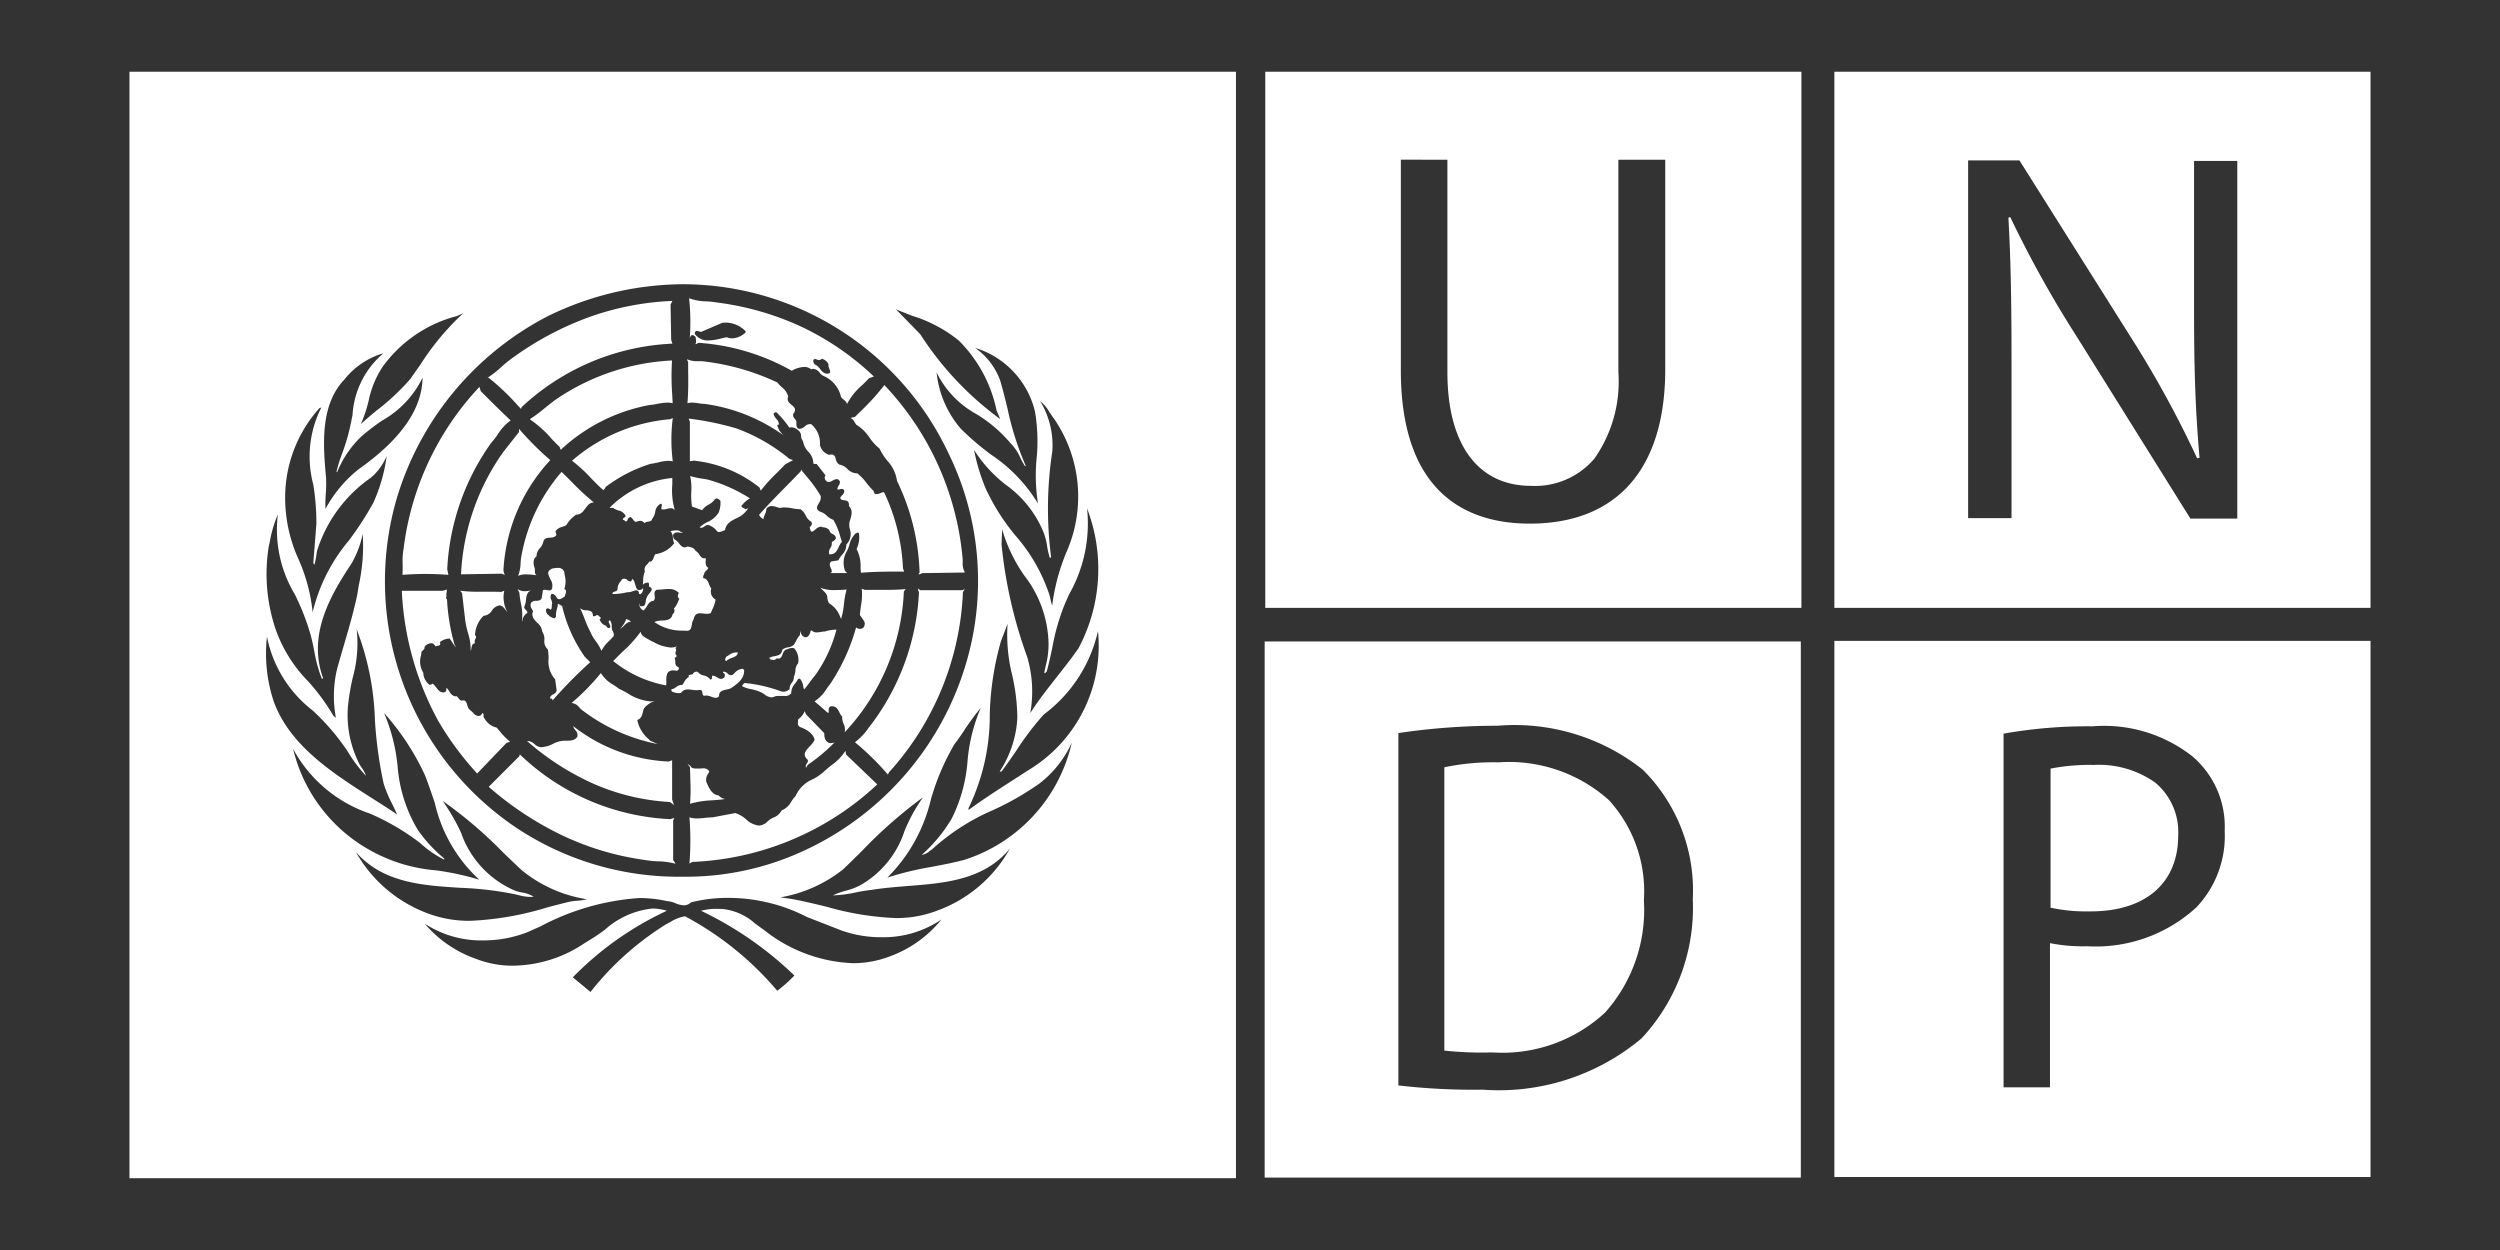 <svg xmlns="http://www.w3.org/2000/svg" xmlns:xlink="http://www.w3.org/1999/xlink" width="80" height="40" viewBox="0 0 80 40">
  <rect x="0" y="0" width="80" height="40" fill="#333333" stroke="none"/>
  <defs>
    <clipPath id="clip-path">
      <rect id="Tropical-Homes-Limited-Job-Circular" width="80" height="40" transform="translate(373 8005)" fill="#e8e8e8"/>
    </clipPath>
  </defs>
  <g id="Mask_Group_33" data-name="Mask Group 33" transform="translate(-373 -8005)" clip-path="url(#clip-path)">
    <g id="undp-seeklogo.com" transform="translate(377.143 8007.295)">
      <g id="Group_726" data-name="Group 726" transform="translate(36.326 0)">
        <path id="Subtraction_3" data-name="Subtraction 3" d="M17.157,35.389H0V18.232H17.157V35.388ZM7.445,20.929a21.516,21.516,0,0,0-3.166.234V32.439a21.086,21.086,0,0,0,2.7.136,7.114,7.114,0,0,0,5.081-1.641A6.126,6.126,0,0,0,13.7,26.478a5.439,5.439,0,0,0-1.6-4.143A6.608,6.608,0,0,0,7.445,20.929Zm27.943,14.44H18.231V18.213H35.388V35.369Zm-8.91-14.422a15.39,15.39,0,0,0-2.833.235V32.5H25.13V27.885a5.3,5.3,0,0,0,1.191.1,4.753,4.753,0,0,0,3.5-1.251,3.315,3.315,0,0,0,.9-2.443,2.951,2.951,0,0,0-1.035-2.384A4.577,4.577,0,0,0,26.478,20.948ZM7.3,31.383H7.25a11.212,11.212,0,0,1-1.5-.059V22.258A7.659,7.659,0,0,1,7.484,22.1a4.79,4.79,0,0,1,3.533,1.21,4.325,4.325,0,0,1,1.118,3.206,4.928,4.928,0,0,1-1.242,3.592A4.832,4.832,0,0,1,7.3,31.383Zm19.133-4.514H26.38a5.3,5.3,0,0,1-1.231-.118V22.3a6.57,6.57,0,0,1,1.388-.117,3.117,3.117,0,0,1,1.956.561,2.061,2.061,0,0,1,.74,1.7C29.233,25.963,28.187,26.869,26.435,26.869Zm8.953-9.712H18.231V0H35.388V17.157ZM23.859,4.651h0a35.68,35.68,0,0,0,2.13,3.829L29.624,14.3h1.5V2.854H29.741V7.661c0,1.64.03,3.066.176,4.69l-.078.019a33.452,33.452,0,0,0-2.032-3.732l-3.654-5.8H22.511V14.285H23.9V9.4c0-1.808-.016-3.23-.1-4.729l.058-.019ZM17.176,17.157H.02V0H17.176V17.157ZM4.358,2.814V9.556c0,4.054,2.242,4.905,4.123,4.905,2.8,0,4.338-1.756,4.338-4.944v-6.7h-1.5v6.8a4.285,4.285,0,0,1-.767,2.763,2.489,2.489,0,0,1-2.027.872c-1.7,0-2.677-1.325-2.677-3.635v-6.8Z" fill="#fff"/>
      </g>
      <g id="Group_727" data-name="Group 727" transform="translate(0 0)">
        <path id="Subtraction_2" data-name="Subtraction 2" d="M35.408,35.408H0V0H35.408V35.408ZM16.734,26.778a1.56,1.56,0,0,1,.462.072,10.2,10.2,0,0,0-3.009,2.129l.566.469a9.382,9.382,0,0,1,2.423-2.169c.046-.023.092-.048.137-.073h0a1.264,1.264,0,0,1,.466-.18,10.1,10.1,0,0,1,2.951,2.384l.011-.009a4.318,4.318,0,0,0,.536-.48A11.33,11.33,0,0,0,18.29,26.85a1.883,1.883,0,0,1,.587-.059l.079,0a1.83,1.83,0,0,1,1.064.468l0,0c.091.066.184.134.279.2a4.856,4.856,0,0,0,2.847,1.068,3.289,3.289,0,0,0,1.159-.208,3.8,3.8,0,0,0,1.68-1.192,3.3,3.3,0,0,1-1.931.569,3.741,3.741,0,0,1-1.273-.217l-1.1-.429a5.5,5.5,0,0,0-2.522-.613,4.839,4.839,0,0,0-1.191.144.327.327,0,0,1-.228.095.783.783,0,0,1-.267-.067.785.785,0,0,0-.267-.067,4.072,4.072,0,0,0-.888-.1,7.843,7.843,0,0,0-3.167.908l-.063.028-.356.158a3.871,3.871,0,0,1-1.412.262,3.3,3.3,0,0,1-1.871-.535,3.8,3.8,0,0,0,1.661,1.133,3.19,3.19,0,0,0,1.163.211,4.166,4.166,0,0,0,2.316-.739,6.327,6.327,0,0,0,.631-.417A2.675,2.675,0,0,1,16.734,26.778Zm-9.484-1.8h0a4.388,4.388,0,0,0,2.4,1.993,3.74,3.74,0,0,0,1.259.2,9.8,9.8,0,0,0,2.463-.43c.219-.058.426-.112.636-.163a1.633,1.633,0,0,1,.315-.049,1.44,1.44,0,0,0,.311-.049,4.332,4.332,0,0,1-2.091-.937c-.191-.177-.38-.36-.563-.536l-.025-.024a13.8,13.8,0,0,0-1.933-1.649,6.571,6.571,0,0,1,.589,1.018,3.125,3.125,0,0,0,1.638,1.815,1.239,1.239,0,0,0,.323.1,1,1,0,0,1,.361.13.8.8,0,0,1-.121.009,1.535,1.535,0,0,1-.372-.06c-.07-.017-.14-.035-.21-.046a10.751,10.751,0,0,0-1.619-.184C9.385,26.041,8.116,25.961,7.25,24.974ZM25.4,23.215a14.646,14.646,0,0,0-1.96,1.72c-.173.171-.388.383-.6.586a4.425,4.425,0,0,1-2.013.9l.293.04c.4.066.8.166,1.2.263a9.317,9.317,0,0,0,2.195.359,3.618,3.618,0,0,0,1.316-.232,4.367,4.367,0,0,0,2.345-1.994c-.828,1.006-2.07,1.107-3.271,1.2-.386.031-.785.064-1.164.125a4.96,4.96,0,0,0-.5.081h-.006a3.736,3.736,0,0,1-.727.094,2.514,2.514,0,0,1,.42-.151,1.921,1.921,0,0,0,.537-.22A3.093,3.093,0,0,0,24.8,24.3a5.3,5.3,0,0,1,.6-1.089ZM5.237,21.671h0A5.053,5.053,0,0,0,7.6,24.856a5.168,5.168,0,0,0,2.207.7,8.767,8.767,0,0,1,1.388.3,4.774,4.774,0,0,1-1.427-2.467c-.1-.29-.2-.589-.312-.876a8,8,0,0,0-1.309-1.992,5.8,5.8,0,0,1,.432,1.687,4.652,4.652,0,0,0,.643,2.045,4.432,4.432,0,0,0,.781.865l.048.044.031.028-.019.02A3.331,3.331,0,0,1,9.3,24.68a7.567,7.567,0,0,0-1.61-.942h0A4.382,4.382,0,0,1,5.237,21.671Zm22-1.309c-.191.227-.35.457-.518.7v0l0,.006c-.1.145-.2.3-.316.445a7.622,7.622,0,0,0-.758,1.775,5.21,5.21,0,0,1-1.392,2.5,10.1,10.1,0,0,1,1.437-.347c.341-.065.693-.131,1.025-.221a5.122,5.122,0,0,0,3.439-3.752,3.406,3.406,0,0,1-1.035,1.309,9.121,9.121,0,0,1-1.482.85,6.991,6.991,0,0,0-1.957,1.26c-.026.016-.054.036-.083.057l0,0a.474.474,0,0,1-.246.117,4.83,4.83,0,0,0,.957-1.154,4.934,4.934,0,0,0,.511-1.854A5.51,5.51,0,0,1,27.239,20.362ZM17.7,6.8a9.942,9.942,0,0,0-4.3,1.016,9.687,9.687,0,0,0-4.865,5.9,9.5,9.5,0,0,0,3.81,10.454,9.368,9.368,0,0,0,5.355,1.59,8.96,8.96,0,0,0,3.869-.827,9.591,9.591,0,0,0,5.236-6.117,9.281,9.281,0,0,0-.605-6.624A9.409,9.409,0,0,0,17.7,6.8ZM4.4,18.076a4.869,4.869,0,0,0,.215,2.071c.512,1.425,1.912,2.313,3.146,3.1.28.178.545.345.8.519-.05-.122-.109-.244-.167-.361a3.781,3.781,0,0,1-.263-.636,13.51,13.51,0,0,1-.276-2.01,8.8,8.8,0,0,0-.584-2.914,4.115,4.115,0,0,1-.128,1.552A7.431,7.431,0,0,0,7,20.225a3.419,3.419,0,0,0,.313,1.836,1.139,1.139,0,0,0,.121.214.905.905,0,0,1,.133.255,4.541,4.541,0,0,1-.586-.782,7.293,7.293,0,0,0-1.12-1.309A3.94,3.94,0,0,1,4.4,18.076Zm23.7-.411h0l-.215.566a9.426,9.426,0,0,0-.355,2.306,6.812,6.812,0,0,1-.68,3.029v.059c.435-.322.9-.619,1.342-.906l.01-.006c.178-.114.353-.226.524-.339A4.646,4.646,0,0,0,30.992,17.9a4.578,4.578,0,0,1-1.716,2.655l-.042.041a9.134,9.134,0,0,0-.852,1.124c-.153.225-.31.456-.477.674h-.059a3.436,3.436,0,0,0,.566-1.72,6.4,6.4,0,0,0-.167-1.375,5.285,5.285,0,0,1-.145-1.634Zm-23.351-3.5a3.929,3.929,0,0,0-.256.864c-.012.057-.024.114-.037.171a5.53,5.53,0,0,0,.234,2.678,4.526,4.526,0,0,0,1.023,1.625,6.567,6.567,0,0,1,.814,1.11l.078.059a3.769,3.769,0,0,1,.039-1.563c.07-.252.145-.511.212-.739.154-.523.312-1.064.432-1.625.016-.1.034-.21.051-.314a5.883,5.883,0,0,0,.125-1.641,3.226,3.226,0,0,1-.352.938c-.7,1.054-1.411,2.294-.918,3.675,0,.019-.019.019-.039.019a4.394,4.394,0,0,1-.241-.881c-.038-.188-.077-.383-.13-.565a7.6,7.6,0,0,0-.491-1.248A4.03,4.03,0,0,1,4.748,14.168Zm23.176.469-.019.488a14.726,14.726,0,0,0,.82,3.6,3.919,3.919,0,0,1,.1,1.8c.251-.394.557-.783.853-1.159.233-.3.474-.6.69-.913a5.4,5.4,0,0,0,.274-4.475,4.583,4.583,0,0,1-.575,2.75c-.049.11-.1.225-.148.337a6.961,6.961,0,0,0-.389,1.367c-.054.253-.109.513-.178.763l-.059.059-.02-.02c.014-.077.032-.155.048-.23v0a2.6,2.6,0,0,0,.088-.725,3.66,3.66,0,0,0-.772-2.149,4.967,4.967,0,0,1-.713-1.485ZM6.136,10.748a.07.07,0,0,0-.029.009.074.074,0,0,1-.03.01A4.278,4.278,0,0,0,4.982,13.62a4.74,4.74,0,0,0,.437,2,5.6,5.6,0,0,1,.443,1.676,5.579,5.579,0,0,1,1.153-2.287A10.192,10.192,0,0,0,7.8,13.8a5.245,5.245,0,0,0,.43-1.5,1.915,1.915,0,0,1-.391.587l-.057.051-.066.06A4.481,4.481,0,0,0,6,15.34l-.007.047a2.9,2.9,0,0,1-.072.384h0c-.009,0-.014-.01-.019-.02s-.01-.02-.02-.02l.1-1.27a7.811,7.811,0,0,0-.1-1.252,3.467,3.467,0,0,1,.256-2.46ZM27.025,12.1h0a6.361,6.361,0,0,0,.372,1.232,6.79,6.79,0,0,0,.958,1.515,5.509,5.509,0,0,1,1.074,1.865,1.841,1.841,0,0,1,.046.179,1.313,1.313,0,0,0,.052.193,6.553,6.553,0,0,1,.469-1.74,4.4,4.4,0,0,0-.41-4.241c-.055-.068-.1-.143-.147-.209a1.226,1.226,0,0,0-.3-.356,2.7,2.7,0,0,1,.391,1.621,12.046,12.046,0,0,0-.039,3.361.042.042,0,0,1-.039.039,2.827,2.827,0,0,1-.088-.378,1.953,1.953,0,0,0-.147-.521,3.477,3.477,0,0,0-1.157-1.429A4.358,4.358,0,0,1,27.025,12.1ZM8.129,9.009a2.475,2.475,0,0,0-1.251.84c-.794.835-.679,2.127-.586,3.165a4.244,4.244,0,0,1-.01.5,4.021,4.021,0,0,0-.01.476,4.177,4.177,0,0,1,1.036-1.251C8.686,11.768,9.364,10.8,9.379,9.79a3.139,3.139,0,0,1-1.291,1.371,7.021,7.021,0,0,0-.683.525,3.312,3.312,0,0,0-.762,1.133L6.624,12.8a4.857,4.857,0,0,1,.182-.583c.053-.147.107-.3.15-.453.077-.251.13-.52.182-.78a2.8,2.8,0,0,1,.99-1.975Zm17.7.625h0a3.284,3.284,0,0,0,.762,1.778,8.682,8.682,0,0,0,.981.842,5,5,0,0,1,1.5,1.562,5.784,5.784,0,0,1-.043-1.448,5.587,5.587,0,0,0-.054-1.5,2.818,2.818,0,0,0-1.916-2.032,2.177,2.177,0,0,1,.8,1.035c.09.3.167.615.24.916a9.374,9.374,0,0,0,.58,1.82l-.02.02a2.445,2.445,0,0,1-.147-.265,1.555,1.555,0,0,0-.322-.478,4.393,4.393,0,0,0-1.08-.923A3.052,3.052,0,0,1,25.833,9.634Zm-15.164-1.9L10.52,7.8l-.062.024A4.239,4.239,0,0,0,8.09,9.458a3.088,3.088,0,0,0-.435,1.066,4.6,4.6,0,0,1-.25.752c.183-.17.376-.33.563-.484l.005,0A7.414,7.414,0,0,0,8.989,9.83c.1-.146.21-.3.312-.444a8.407,8.407,0,0,1,1.368-1.648ZM24.524,7.6h0l.781.8a10.175,10.175,0,0,0,2.56,2.717l-.117-.274A4.412,4.412,0,0,0,26.536,8.6a4.471,4.471,0,0,0-1.484-.788C24.887,7.747,24.7,7.677,24.524,7.6ZM17.919,25.344h0a9.371,9.371,0,0,0,0-1.484.751.751,0,0,0,.24.035,2.412,2.412,0,0,0,.247-.017,2.472,2.472,0,0,1,.256-.018l.723-.137a.938.938,0,0,1,.346.2.718.718,0,0,0,.405.2.406.406,0,0,0,.265-.114.654.654,0,0,1,.205-.141.494.494,0,0,0,.264-.23.613.613,0,0,0,.311-.287v0a1.158,1.158,0,0,1,.138-.179,1.037,1.037,0,0,1,.551-.533h0a1.659,1.659,0,0,0,.4-.286c.061-.055.126-.107.195-.162l0,0a1.649,1.649,0,0,0,.446-.46l.019.117,1,.958a9.21,9.21,0,0,1-5.921,2.481l-.1.058Zm-.45,0h0a2.319,2.319,0,0,0-.562-.077h0a2.81,2.81,0,0,1-.389-.039,9.036,9.036,0,0,1-2.672-.792,10.412,10.412,0,0,1-2.35-1.553l.977-.977.02-.059a7.443,7.443,0,0,0,4.807,2.071l.137-.038-.039.077v1.27l.077.116Zm-.039-1.875h0l-.136-.1a7.036,7.036,0,0,1-2.455-.588,8.473,8.473,0,0,1-2.118-1.365h.023a.359.359,0,0,1,.216.1l0,0a.361.361,0,0,0,.221.1.269.269,0,0,0,.064-.008.921.921,0,0,0,.308-.1.846.846,0,0,1,.348-.1.484.484,0,0,1,.066,0h0c.136,0,.291,0,.369-.137a.225.225,0,0,0-.067-.2.323.323,0,0,1-.07-.131,5.329,5.329,0,0,0,3.049,1.134l.117-.039v1.251l.058.174Zm.508-.04h0a5.82,5.82,0,0,0,.009-.779c0-.129-.009-.261-.009-.393l-.078-.1a.268.268,0,0,1,.11.087l.027.03a.342.342,0,0,0,.14.024c.035,0,.073,0,.1,0h0c.035,0,.071-.005.106-.005a.212.212,0,0,1,.214.1c-.011.022-.023.044-.035.065a.329.329,0,0,0-.063.267l.007.016c.078.176.175.4.384.415a.337.337,0,0,0,.209.116h.006c-.137.022-.28.033-.418.043a3.03,3.03,0,0,0-.715.112Zm6.332-.937h0a8.585,8.585,0,0,0-1.055-1.035,1.939,1.939,0,0,0,.444-.471l.005-.007c.034-.045.066-.088.1-.128a7.638,7.638,0,0,0,1.5-4.182l-.039-.137.078.059h1.348l.078-.038-.058.1a9.156,9.156,0,0,1-2.365,5.765l-.039.078Zm-13.151-.04h0l-.059-.069a9.575,9.575,0,0,1-1.191-1.63A9.6,9.6,0,0,1,8.715,16.61h1.31l.137-.04a1.029,1.029,0,0,0-.02.255c-.008,0-.012.007-.013.012s0,.015.012.023a.068.068,0,0,1,.021.042A6.578,6.578,0,0,0,10.4,18.33l.059.1a.949.949,0,0,1-.134-.176,1.33,1.33,0,0,0-.081-.117.542.542,0,0,0-.313.117.1.1,0,0,1,.009.08c-.013.023-.044.029-.078.036a.184.184,0,0,0-.068.021.237.237,0,0,0-.1-.1.269.269,0,0,0-.254.118c.013.051-.018.078-.05.106a.253.253,0,0,0-.047.049c0,.04-.009.081-.015.124a.658.658,0,0,0,.073.54.508.508,0,0,0,.2.391.152.152,0,0,0,.1-.039.607.607,0,0,1,.118.127v0c.061.08.119.155.212.155a.207.207,0,0,0,.059-.009c.04-.014.044-.045.048-.082a.268.268,0,0,1,.011-.055.591.591,0,0,1,.076.1c.054.085.11.172.23.172h.027a.354.354,0,0,1,.033.042c.03.042.067.095.123.095a.171.171,0,0,1,.047-.008c.076,0,.1.074.125.151a.281.281,0,0,0,.1.17.613.613,0,0,1,.09.079.243.243,0,0,0,.162.1.178.178,0,0,0,.081-.021l.058-.077c.03.019.03.054.03.087s0,.068.03.088a.587.587,0,0,0,.39.294l.083.1a2.359,2.359,0,0,0,.348.353l-.118.038-.937.977Zm10.532-.176h0a.131.131,0,0,1,.026-.141c.027-.042.053-.082.013-.132a.216.216,0,0,1-.082-.149c0-.094.077-.178.161-.267a.685.685,0,0,0,.155-.208c-.036-.2-.266-.342-.468-.41-.077-.046-.07-.115-.063-.182a.525.525,0,0,0,0-.053l.032-.031.009-.008a.589.589,0,0,0,.174-.234l.039.1.587.606c0,.152.026.256.156.312a.123.123,0,0,0,.04.006.385.385,0,0,0,.058-.006.4.4,0,0,1,.057-.005.129.129,0,0,1,.04.005h-.039a5.681,5.681,0,0,1-.839.7l-.059.1ZM16.9,21.514a5.808,5.808,0,0,1-2.4-1.074.732.732,0,0,1-.108-.1.354.354,0,0,0-.244-.14,7.292,7.292,0,0,0,.938-.957,1.076,1.076,0,0,0,.4.377l0,0c.064.042.125.083.18.127.089.04.177.088.27.14h0a1.582,1.582,0,0,0,.742.263.761.761,0,0,0,.138-.012.707.707,0,0,0-.351.235.779.779,0,0,0-.037.121c-.027.108-.052.208-.178.25a1.073,1.073,0,0,0,.361.61l.049.054.229.1Zm5.986-.372h0a.418.418,0,0,0-.034-.276.519.519,0,0,1-.045-.229.542.542,0,0,1-.092-.141c-.051-.1-.1-.191-.24-.191-.081,0-.1.064-.1.117a.226.226,0,0,0,0,.03c0,.028.007.054-.022.068l-.43-.372a1.276,1.276,0,0,0,.389-.407c.039-.054.079-.109.119-.16a6.274,6.274,0,0,0,.821-1.8.168.168,0,0,0,.12.047.178.178,0,0,0,.1-.027.185.185,0,0,0,.038-.216l-.136-.2c.007-.1.021-.206.034-.3a1.922,1.922,0,0,0,.025-.542l.1.038h0l.322,0,.333,0c.264,0,.465-.008.651-.025l-.059.078A7.017,7.017,0,0,1,22.883,21.142Zm-9.342-1.015h0c0-.017-.014-.068-.048-.068a.056.056,0,0,0-.03.01c-.018-.083.037-.113.095-.146s.132-.073.1-.186l-.039-.293a.855.855,0,0,1-.21-.668,1.879,1.879,0,0,0-.024-.29.347.347,0,0,1-.111-.3.411.411,0,0,0-.066-.263.437.437,0,0,0-.166-.292c-.1-.108-.2-.209-.127-.373-.064-.085-.116-.178-.059-.274a.2.2,0,0,1,.155-.052c.072-.005.145-.01.177-.085l.039-.254a.116.116,0,0,1,.061-.015.372.372,0,0,1,.072.01h.007a.351.351,0,0,0,.064.009.09.09,0,0,0,.09-.063.378.378,0,0,0-.059-.3c-.043-.09-.084-.174-.054-.242a.222.222,0,0,1,.152-.1,1,1,0,0,1,.14-.014.2.2,0,0,1,.212.13c0,.038.01.075.016.115a.764.764,0,0,1-.016.433.08.08,0,0,1,.05.038.163.163,0,0,1-.012.116.272.272,0,0,0-.019.08.557.557,0,0,0-.058.036.223.223,0,0,1-.124.053.139.139,0,0,1-.052-.011l-.015-.023c-.036-.057-.085-.135-.159-.135l-.021,0a.182.182,0,0,0-.006.189.394.394,0,0,1,.027.125.286.286,0,0,0-.011.078.227.227,0,0,1-.028.117l-.011-.006L13.46,17.2a.164.164,0,0,0-.094-.027.068.068,0,0,0-.036.04.187.187,0,0,0,.032.127l0,.009c.017.013.034.027.049.04a.3.3,0,0,0,.2.1l.039-.059a.606.606,0,0,1,.029-.238.661.661,0,0,0,.03-.172l.136.077a4.618,4.618,0,0,0,.724,1.623l.175.175a14.678,14.678,0,0,0-1.21,1.23Zm5.22-.09A.393.393,0,0,1,18.624,20l-.008,0a.447.447,0,0,0-.158-.038.249.249,0,0,0-.071.011c-.044-.018-.049-.057-.053-.094s-.01-.09-.084-.1a.4.4,0,0,1-.1.013,1.055,1.055,0,0,1-.14-.012h0a.977.977,0,0,0-.135-.013.252.252,0,0,0-.224.11.4.4,0,0,1-.078.008.448.448,0,0,1-.2-.046h0c-.023,0-.026-.021-.028-.042a.063.063,0,0,0-.011-.036h0a.261.261,0,0,0,.154-.066.283.283,0,0,1,.169-.071l.027,0a.5.5,0,0,0,.072-.1.351.351,0,0,1,.143-.154.062.062,0,0,1,0-.052c.011-.016.036-.019.06-.022s.069-.008.078-.043a.158.158,0,0,1,.105-.055.09.09,0,0,1,.051.016.31.31,0,0,0,.185.106.321.321,0,0,1,.206.129.036.036,0,0,0,.015,0c.028,0,.043-.044.043-.062v-.059h.021a.267.267,0,0,1,.138.053l.007,0a.24.24,0,0,0,.123.049.155.155,0,0,0,.1-.045.119.119,0,0,0,0-.137h0a.042.042,0,0,1-.039-.039.086.086,0,0,1,.041-.011.176.176,0,0,1,.1.054l0,0a.186.186,0,0,0,.117.06.12.12,0,0,0,.047-.01c.027-.023.051-.045.073-.065a.347.347,0,0,1,.259-.13l.039.039c.019.262-.2.437-.43.587a.751.751,0,0,1-.123.035c-.13.029-.262.059-.247.218A.171.171,0,0,1,18.761,20.037Zm1.782-.016a.42.42,0,0,1-.232-.1.526.526,0,0,0-.165-.087,1.315,1.315,0,0,0-.248-.074.981.981,0,0,1-.3-.1l.014-.022c.031-.047.049-.076.084-.076a4.667,4.667,0,0,1,1.172.274h.005a.286.286,0,0,0,.249-.079.282.282,0,0,1,.068-.2.282.282,0,0,0,.068-.2.5.5,0,0,0,.05-.193.366.366,0,0,1,.087-.236.585.585,0,0,0-.117-.469.145.145,0,0,0-.077-.021.379.379,0,0,0-.127.032.593.593,0,0,1-.088.028.283.283,0,0,0-.088.141c-.028.072-.055.141-.132.141a.18.18,0,0,1-.053-.009.143.143,0,0,1-.12.051.248.248,0,0,1-.076-.012.1.1,0,0,0-.015-.012.047.047,0,0,1-.024-.047.524.524,0,0,1,.151-.046h0c.119-.023.242-.047.256-.207a.352.352,0,0,1,.185-.078.354.354,0,0,0,.186-.079,1.15,1.15,0,0,0,.072-.127.671.671,0,0,1,.124-.186.389.389,0,0,1,.009-.067.4.4,0,0,0,.01-.069c0,.012.007.025.01.04a.186.186,0,0,0,.107.155.157.157,0,0,0,.05.009c.073,0,.107-.069.137-.13l.008-.016c0-.029.011-.071.035-.071a.037.037,0,0,1,.024.013.22.22,0,0,0,.149.05.81.81,0,0,0,.132-.015h0a.79.79,0,0,1,.126-.014,1.218,1.218,0,0,1,.371-.059,4.425,4.425,0,0,1-.684,1.466c-.057.066-.109.136-.16.205s-.119.16-.192.244a1.1,1.1,0,0,1-.028-.107.472.472,0,0,0-.108-.245l-.059.02a1.082,1.082,0,0,1-.093.144.44.44,0,0,0-.122.305.232.232,0,0,1-.212.089c-.03,0-.062,0-.092,0h-.007c-.029,0-.058,0-.087,0a.338.338,0,0,0-.17.035A.239.239,0,0,1,20.543,20.021Zm-3.367-.382h0a3.786,3.786,0,0,1-1.7-.781c.1-.1.206-.208.31-.308a3.84,3.84,0,0,0,.569-.63c.015.119.133.182.236.238l0,0h0c.034.018.066.036.094.054l.092.043a1.32,1.32,0,0,0,.544.171.54.54,0,0,0,.2-.039l-.035.035,0,0-.021.021a.1.1,0,0,1,.014.112.1.1,0,0,0,.025.123c.011.034-.01.048-.03.061s-.029.02-.029.036a.265.265,0,0,1,.017.1c0,.074.009.15.1.176a.06.06,0,0,1,.01.068.077.077,0,0,1-.068.05.657.657,0,0,0-.107-.01.2.2,0,0,0-.186.089.529.529,0,0,0-.034.246.821.821,0,0,1-.006.144Zm1.915-.781h0a.043.043,0,0,1-.027-.024c-.013-.033.014-.087.027-.113a.889.889,0,0,0,.086-.051.415.415,0,0,1,.241-.089l.044,0c0,.106-.094.141-.193.178a.5.5,0,0,0-.178.1ZM15.1,18.525h0a1.348,1.348,0,0,0-.176-.3,1.363,1.363,0,0,1-.176-.3,3.952,3.952,0,0,1-.188-.426l0-.005c-.046-.116-.089-.227-.142-.331a.28.28,0,0,0,.2.07c.11.011.213.021.213.184a.029.029,0,0,0,.021.008l.02,0a.153.153,0,0,1,.037-.005c.023-.023.032-.033.048-.033a.176.176,0,0,1,.047.012h0a.134.134,0,0,0,.037.036c.021.016.042.033.04.05s-.014.021-.038.031a.3.3,0,0,0,.216.215.076.076,0,0,0,.023.047.077.077,0,0,0,.054.024.072.072,0,0,0,.04-.013c.027-.036,0-.079-.017-.121s-.031-.061-.022-.084a.057.057,0,0,1,.039-.029.3.3,0,0,1,.056.194.467.467,0,0,0,.022.138.2.2,0,0,1,.039.176c-.041.047-.087.093-.13.138a1.21,1.21,0,0,0-.26.33Zm-4.181,0h0a1.852,1.852,0,0,0-.09-.579,2.8,2.8,0,0,1-.086-.4l-.1-.86-.059-.078a4.563,4.563,0,0,0,.625.033h.343c.134,0,.243,0,.342.006l.1-.038a.965.965,0,0,0,.1.683.637.637,0,0,1-.049-.059c-.053-.069-.118-.155-.206-.155a.349.349,0,0,0-.239.164.34.34,0,0,1-.269.168.918.918,0,0,0-.273.619v.005c.051.031.033.072.012.119a.14.14,0,0,0-.012.135c-.094.014-.1.083-.115.15A.3.3,0,0,1,10.924,18.523Zm6.8-.64a1.528,1.528,0,0,1-.923-.276.633.633,0,0,1,.24-.046c.158-.01.308-.019.346-.208a.129.129,0,0,0,.039-.176.6.6,0,0,0,.124-.2.922.922,0,0,1,.052-.108.119.119,0,0,1-.033-.152c0-.015.009-.028.013-.044a.431.431,0,0,0-.33-.122c-.06,0-.122.006-.182.012s-.128.012-.192.012c-.086.043-.077.117-.068.189a.182.182,0,0,1-.03.163c-.119.012-.165.089-.214.169a.453.453,0,0,1-.117.143.264.264,0,0,1-.137-.214h.02a.051.051,0,0,0,0,.051.052.052,0,0,0,.036.027H16.4c.1,0,.108-.076.12-.157a.329.329,0,0,1,.032-.117.338.338,0,0,1,.08-.13c.045-.055.09-.111.078-.156-.007-.027-.034-.048-.08-.065a.119.119,0,0,1-.005-.054c0-.035,0-.07-.034-.083l-.037.01a.181.181,0,0,0-.122.063c0-.033,0-.067.005-.1a.814.814,0,0,1,.056-.325.2.2,0,0,1,.07-.222.314.314,0,0,0,.066-.091l.02,0c.078,0,.105-.073.131-.143a.376.376,0,0,1,.044-.093l.019-.005a.906.906,0,0,0,.587-.347.524.524,0,0,1-.039-.167.364.364,0,0,0-.078-.223l.017,0h0a.867.867,0,0,1,.169-.023.192.192,0,0,1,.142.047l.078.038a.591.591,0,0,1-.09-.01.589.589,0,0,0-.094-.011.145.145,0,0,0-.11.041c-.051.033-.028.1-.009.151l.009.025a.381.381,0,0,1,.162.137c.053.065.1.125.175.125a.194.194,0,0,0,.093-.027h.007c.1.019.209.04.247.135a.326.326,0,0,1,.125.124c.043.062.084.12.155.12a.166.166,0,0,0,.052-.009c0,.019,0,.039,0,.061-.006.091-.014.2.081.251a.2.2,0,0,1-.064.089.183.183,0,0,0-.073.127.118.118,0,0,0-.02.117c.112.013.145.1.18.187a.492.492,0,0,0,.075.145.291.291,0,0,0,.136.352,1.161,1.161,0,0,1-.115.336l0,.007c-.013.029-.026.057-.039.086a.239.239,0,0,1-.12.026.979.979,0,0,1-.109-.008h0a.97.97,0,0,0-.11-.009c-.085,0-.177.022-.206.186a.373.373,0,0,0-.06.174c-.018.1-.035.2-.155.2Zm-2.015-.063h0a.847.847,0,0,0,.194-.311l.157.078a.413.413,0,0,0-.226.135A.568.568,0,0,1,15.713,17.82Zm-3.147-.237h0a1.624,1.624,0,0,0-.033-.58,2.909,2.909,0,0,1-.047-.334l-.059-.117a.392.392,0,0,0,.234.07.914.914,0,0,0,.216-.032c-.148.05-.164.175-.18.309a.6.6,0,0,1-.055.219c-.01.039.02.069.049.1s.059.058.049.1a.332.332,0,0,0-.155.218C12.579,17.549,12.573,17.566,12.566,17.583Zm10.218-.074h0c-.012-.023-.024-.048-.036-.074a.821.821,0,0,0-.3-.394c-.081-.04-.093-.116-.106-.2a.264.264,0,0,0-.089-.194l-.136-.137a1.137,1.137,0,0,0,.47.075c.118,0,.238-.007.37-.016a2.674,2.674,0,0,0-.083.456,3.4,3.4,0,0,1-.054.345.278.278,0,0,0-.02.068.291.291,0,0,1-.019.068Zm-6.448-.8H16.3a.1.1,0,0,0-.059-.117.41.41,0,0,0-.142.032.385.385,0,0,1-.132.03.219.219,0,0,1-.038,0,1.927,1.927,0,0,1-.469.059c-.011-.054.026-.066.069-.08a.132.132,0,0,0,.088-.057.374.374,0,0,1,.1-.269c.015-.022.029-.042.041-.062a.089.089,0,0,1,.065-.023.219.219,0,0,1,.092.023.163.163,0,0,0,.107.063.093.093,0,0,0,.03,0l.039-.078c.051.029.072.105.093.179.026.091.049.177.126.177a.22.22,0,0,0,.114-.043.36.36,0,0,0,.008-.04.2.2,0,0,1-.086.216Zm-3.888-.586h0a1.191,1.191,0,0,0,.077-.4,1.755,1.755,0,0,1,.04-.3,5.622,5.622,0,0,1,1.27-2.618c.111.1.22.214.336.33a7.987,7.987,0,0,0,.7.647c-.135,0-.2.093-.272.19s-.145.2-.295.2a1.01,1.01,0,0,0-.313.332.543.543,0,0,1-.136.06h0a.363.363,0,0,0-.212.135.186.186,0,0,0,.014.06c.013.036.024.071-.014.1a.293.293,0,0,1-.174.049c-.094.006-.182.012-.217.128a.433.433,0,0,1-.107.206.37.37,0,0,0-.109.263c-.12.08-.1.226-.078.332a.2.2,0,0,1,.024.124c0,.057,0,.116.053.149l-.057-.006a2.446,2.446,0,0,0-.273-.021.571.571,0,0,0-.254.046ZM10.2,16.1h0c-.237-.019-.48-.029-.724-.029s-.494.01-.74.029c.007-.11.006-.221.006-.329a2.411,2.411,0,0,1,.033-.53A9.189,9.189,0,0,1,11.2,10.084l.04.137c.331.332.654.653.957.938a1.594,1.594,0,0,0-.411.446l0,0a2.778,2.778,0,0,1-.212.273,7.6,7.6,0,0,0-1.406,4.045l.038.175Zm1.812,0-.112-.037-1.29.02a7.366,7.366,0,0,1,1.348-3.909l.508-.645v-.1a9.737,9.737,0,0,0,1,1,5.622,5.622,0,0,0-1.5,3.538c.006.017.01.034.014.05.009.037.017.069.041.084Zm13.234-.017h0l.038-.058a7.209,7.209,0,0,0-.723-2.932,1.2,1.2,0,0,0-.318-.654A1.965,1.965,0,0,1,24,12.057a1.557,1.557,0,0,1-.315-.343,1.367,1.367,0,0,0-.427-.419c-.016-.021-.031-.046-.044-.068-.039-.065-.08-.132-.151-.146l.156-.039.144-.143a7.464,7.464,0,0,0,.794-.872,9.259,9.259,0,0,1,2.5,5.51,1.324,1.324,0,0,1,.007.15.583.583,0,0,0,.071.339l-1.368.019a.276.276,0,0,1-.116.04Zm-2.285-.039h-.529c.066-.038.042-.093.013-.156s-.064-.144.007-.214l.234-.039a.871.871,0,0,1,.114-.174.472.472,0,0,0,.141-.335.466.466,0,0,0,.118-.468.489.489,0,0,1,.012-.344c.041-.148.079-.288-.051-.419a.158.158,0,0,0-.025-.132.113.113,0,0,0-.092-.043.407.407,0,0,0-.055-.01c-.057-.008-.1-.014-.1-.089a.464.464,0,0,1,.041-.049c.047-.05.105-.113.076-.185a.08.08,0,0,0-.068-.036.235.235,0,0,0-.055.009h0a.267.267,0,0,1-.062.01.119.119,0,0,1-.026,0,.209.209,0,0,1,.042-.13.172.172,0,0,0,.037-.127.138.138,0,0,0-.079-.075l-.024,0a.242.242,0,0,0-.128.047l-.005,0a.23.23,0,0,1-.117.043.152.152,0,0,1-.059-.013A.163.163,0,0,1,22.248,13a.1.1,0,0,1,.028-.082L22,12.565a.035.035,0,0,0-.033-.014h-.025l-.024,0a.044.044,0,0,1-.024-.005.025.025,0,0,1-.01-.022.546.546,0,0,0-.163-.367.649.649,0,0,1-.169-.337.269.269,0,0,1-.06-.162.223.223,0,0,0-.1-.189.339.339,0,0,0-.2-.091.235.235,0,0,0-.074.013,3.25,3.25,0,0,0-.41-.489.048.048,0,0,0-.022-.005.122.122,0,0,0-.075.043.356.356,0,0,0,.088.169.3.3,0,0,1,.087.183h-.008a.065.065,0,0,0-.051.02.659.659,0,0,0,.215.332,5.638,5.638,0,0,0-2.54-1.015,1.293,1.293,0,0,1-.193-.02,1.4,1.4,0,0,0-.206-.021.465.465,0,0,0-.147.022,9.634,9.634,0,0,0,.022-.982c0-.1,0-.217,0-.327l-.039-.1a.868.868,0,0,0,.378.062,1.175,1.175,0,0,1,.228.016,7.56,7.56,0,0,1,2.286.665,1.2,1.2,0,0,0,.139.147l0,0a.577.577,0,0,1,.21.3c-.055.139.028.207.109.272s.172.14.048.294a.166.166,0,0,0,.051.147.386.386,0,0,1,.046.068.365.365,0,0,1,.007.078c0,.066,0,.135.071.176a.183.183,0,0,0,.039,0,.26.26,0,0,0,.16-.076.261.261,0,0,1,.156-.075.172.172,0,0,1,.055.009.8.8,0,0,1,.273.664.437.437,0,0,0,.294.313.3.3,0,0,1,.077-.013c.093,0,.115.073.138.15a.243.243,0,0,0,.117.175.48.48,0,0,1,.251.137.444.444,0,0,0,.273.14.236.236,0,0,0,.042,0,1.6,1.6,0,0,1,.3.312,2.076,2.076,0,0,0,.227.254.108.108,0,0,0,.059.1.221.221,0,0,0,.036,0,.306.306,0,0,0,.124-.032.287.287,0,0,1,.113-.03,6.3,6.3,0,0,1,.606,2.442l.039.1h-.152c-.373,0-.808,0-1.235.038,0-.056-.007-.112-.009-.162a1.18,1.18,0,0,0-.128-.6.839.839,0,0,0,.078-.489c-.006-.023-.017-.035-.035-.035a.13.13,0,0,0-.056.022h0a.07.07,0,0,1-.024.011.748.748,0,0,0-.192.357,1.636,1.636,0,0,1-.062.171.738.738,0,0,0-.078.664l.059.059Zm-.522-.6a.324.324,0,0,1-.045,0,.223.223,0,0,1,.035-.2.247.247,0,0,0,.043-.188.282.282,0,0,1,.046-.034.178.178,0,0,0,.091-.1.18.18,0,0,0-.107-.127.177.177,0,0,1-.107-.127.268.268,0,0,0-.183-.087l-.052-.011a.1.1,0,0,0-.044-.01.269.269,0,0,0-.155.079l-.016.013c-.042.035-.078.066-.108.066s-.058-.047-.068-.148a.146.146,0,0,0,.068-.1.091.091,0,0,0-.029-.075.439.439,0,0,1-.169-.194.519.519,0,0,0-.163-.2h0a1.581,1.581,0,0,1-.268-.03,1.478,1.478,0,0,0-.248-.028.562.562,0,0,0-.148.018l-.06-.019-.011,0a.615.615,0,0,0-.191-.043.2.2,0,0,0-.168.086.485.485,0,0,1-.05.186.661.661,0,0,0-.048.147.318.318,0,0,1-.137-.137c.272-.311.58-.624.879-.927l0,0c.149-.151.3-.307.448-.459l.019-.059c.055.07.113.141.169.209a4.087,4.087,0,0,1,.457.631.312.312,0,0,1-.061.232c-.037.067-.071.129-.052.184a.178.178,0,0,0,.113.092.538.538,0,0,1,.2.127.537.537,0,0,0,.206.128,2.213,2.213,0,0,1,.224.548c.017.056.033.106.049.156a.616.616,0,0,0-.106.176C22.643,15.32,22.587,15.441,22.439,15.441Zm-3.565-.713a.123.123,0,0,1-.056-.013l-.029-.03A.534.534,0,0,0,18.5,14.5a.276.276,0,0,0-.1.05.188.188,0,0,1-.1.045.105.105,0,0,1-.054-.016,1.046,1.046,0,0,1,.251-.169.786.786,0,0,0,.355-.3.824.824,0,0,0,.059-.372.168.168,0,0,0-.121-.083.077.077,0,0,0-.055.024.6.6,0,0,1-.205.176.6.6,0,0,0-.205.176L18,13.914a2.432,2.432,0,0,1-.022-.47,1.821,1.821,0,0,0-.036-.507,2.493,2.493,0,0,0,.374.083l.01,0c.06.01.121.02.182.033a4.919,4.919,0,0,1,1.348.6.777.777,0,0,0-.228.188l-.045.047c0,.043.031.057.06.07s.048.021.057.047l.1-.038a.8.8,0,0,1-.389.327c-.166.086-.322.167-.353.376a.561.561,0,0,0-.066.023A.317.317,0,0,1,18.874,14.728Zm-2.4-.287h0a.142.142,0,0,0-.13-.071.3.3,0,0,0-.125.031h0c-.051,0-.082-.042-.113-.084s-.049-.066-.081-.066a.09.09,0,0,0-.06.033.122.122,0,0,0-.026.05c-.01.027-.018.051-.05.051l-.022,0a.09.09,0,0,0-.05-.042.091.091,0,0,1-.028-.017c0-.036.026-.051.049-.065s.05-.03.029-.071a.34.34,0,0,0-.224-.155.506.506,0,0,1-.166-.081h-.117A3.281,3.281,0,0,1,17.371,13c0,.066,0,.135,0,.2a2.28,2.28,0,0,0,.081.835.153.153,0,0,0-.131-.067.5.5,0,0,0-.116.019.5.5,0,0,1-.12.021.161.161,0,0,1-.064-.012.132.132,0,0,1,.007-.074c.011-.04.022-.078-.026-.1a.332.332,0,0,0-.178.268.5.5,0,0,1-.1.222c-.011.066-.068.076-.127.087a.222.222,0,0,0-.127.049ZM20.2,13.405h0l-.039-.1a4.032,4.032,0,0,0-2.111-.86l-.117.02V11.2l-.039-.1a9.424,9.424,0,0,1,1.525.313,5.728,5.728,0,0,1,1.7.977l.117.038-.254.137c-.082.089-.173.179-.26.267l-.008.008a5.189,5.189,0,0,0-.512.564Zm-5.042-.019h0c-.132-.117-.264-.251-.39-.382a4.951,4.951,0,0,0-.606-.556,5.5,5.5,0,0,1,3.146-1.329l.078-.039a5.527,5.527,0,0,0,0,1.388.641.641,0,0,0-.146-.016,1.34,1.34,0,0,0-.31.048,1.653,1.653,0,0,1-.248.046,4.66,4.66,0,0,0-1.446.743.2.2,0,0,1-.078.1ZM13.8,12.1h0l-.039-.1c-.1-.089-.19-.188-.282-.283l0-.005a3.635,3.635,0,0,0-.67-.592,4.27,4.27,0,0,0,.471-.348c.127-.1.257-.209.389-.3a7.211,7.211,0,0,1,3.693-1.232,8.133,8.133,0,0,0,.007,1.108q.007.131.013.26a.748.748,0,0,0-.17-.019,1.742,1.742,0,0,0-.321.04,2.4,2.4,0,0,1-.252.037A5.677,5.677,0,0,0,13.8,12.1Zm-1.27-1.309h0l-.062-.066-.039-.042a7.348,7.348,0,0,0-.934-.888h-.039a3.2,3.2,0,0,0,.446-.348l0,0a3.839,3.839,0,0,1,.392-.315,9.956,9.956,0,0,1,2.393-1.272,8.987,8.987,0,0,1,2.687-.526l-.059.118.02,1.132.039.118a7.547,7.547,0,0,0-4.826,2.032l-.019.058Zm10.435-.156h0a.288.288,0,0,0-.109-.139.345.345,0,0,1-.087-.094.97.97,0,0,0-.508-.644.372.372,0,0,1-.175-.126.29.29,0,0,0-.2-.123.223.223,0,0,0-.073.014.341.341,0,0,0-.221-.077.911.911,0,0,0-.359.1l-.026.012v.019a7.032,7.032,0,0,0-2.97-.9.14.14,0,0,0-.069.02.138.138,0,0,1-.068.02c.043-.029.033-.1.025-.159a.437.437,0,0,1-.006-.056.124.124,0,0,0-.1-.072.113.113,0,0,0-.052.013.3.3,0,0,0-.039.106,7.059,7.059,0,0,0-.02-1.3,1.681,1.681,0,0,0,.552.1h0a3.043,3.043,0,0,1,.364.039,9.187,9.187,0,0,1,2.677.772A8.821,8.821,0,0,1,23.82,9.752l-.156.058c-.07.075-.145.149-.218.22l0,0a2.022,2.022,0,0,0-.482.6ZM21.941,9.193a.069.069,0,0,0-.056.031.167.167,0,0,0,.039.137.445.445,0,0,1,.177.153c.061.076.118.148.226.148a.284.284,0,0,0,.067-.009c.044-.044.026-.094,0-.151a.277.277,0,0,1-.025-.141.324.324,0,0,0-.215-.176.123.123,0,0,1-.088.042A.187.187,0,0,1,22,9.209l-.005,0A.165.165,0,0,0,21.941,9.193Zm-3.767-.9a.081.081,0,0,0-.079.046.059.059,0,0,0,.018.078.5.5,0,0,0,.415.182,1.868,1.868,0,0,0,.418-.066c.063-.015.115-.027.166-.036a.457.457,0,0,0,.176.036.663.663,0,0,0,.43-.193V8.306a.889.889,0,0,0-.73-.273h-.013l-.684.294-.011,0A.334.334,0,0,0,18.174,8.3Z" fill="#fff"/>
      </g>
    </g>
  </g>
</svg>
